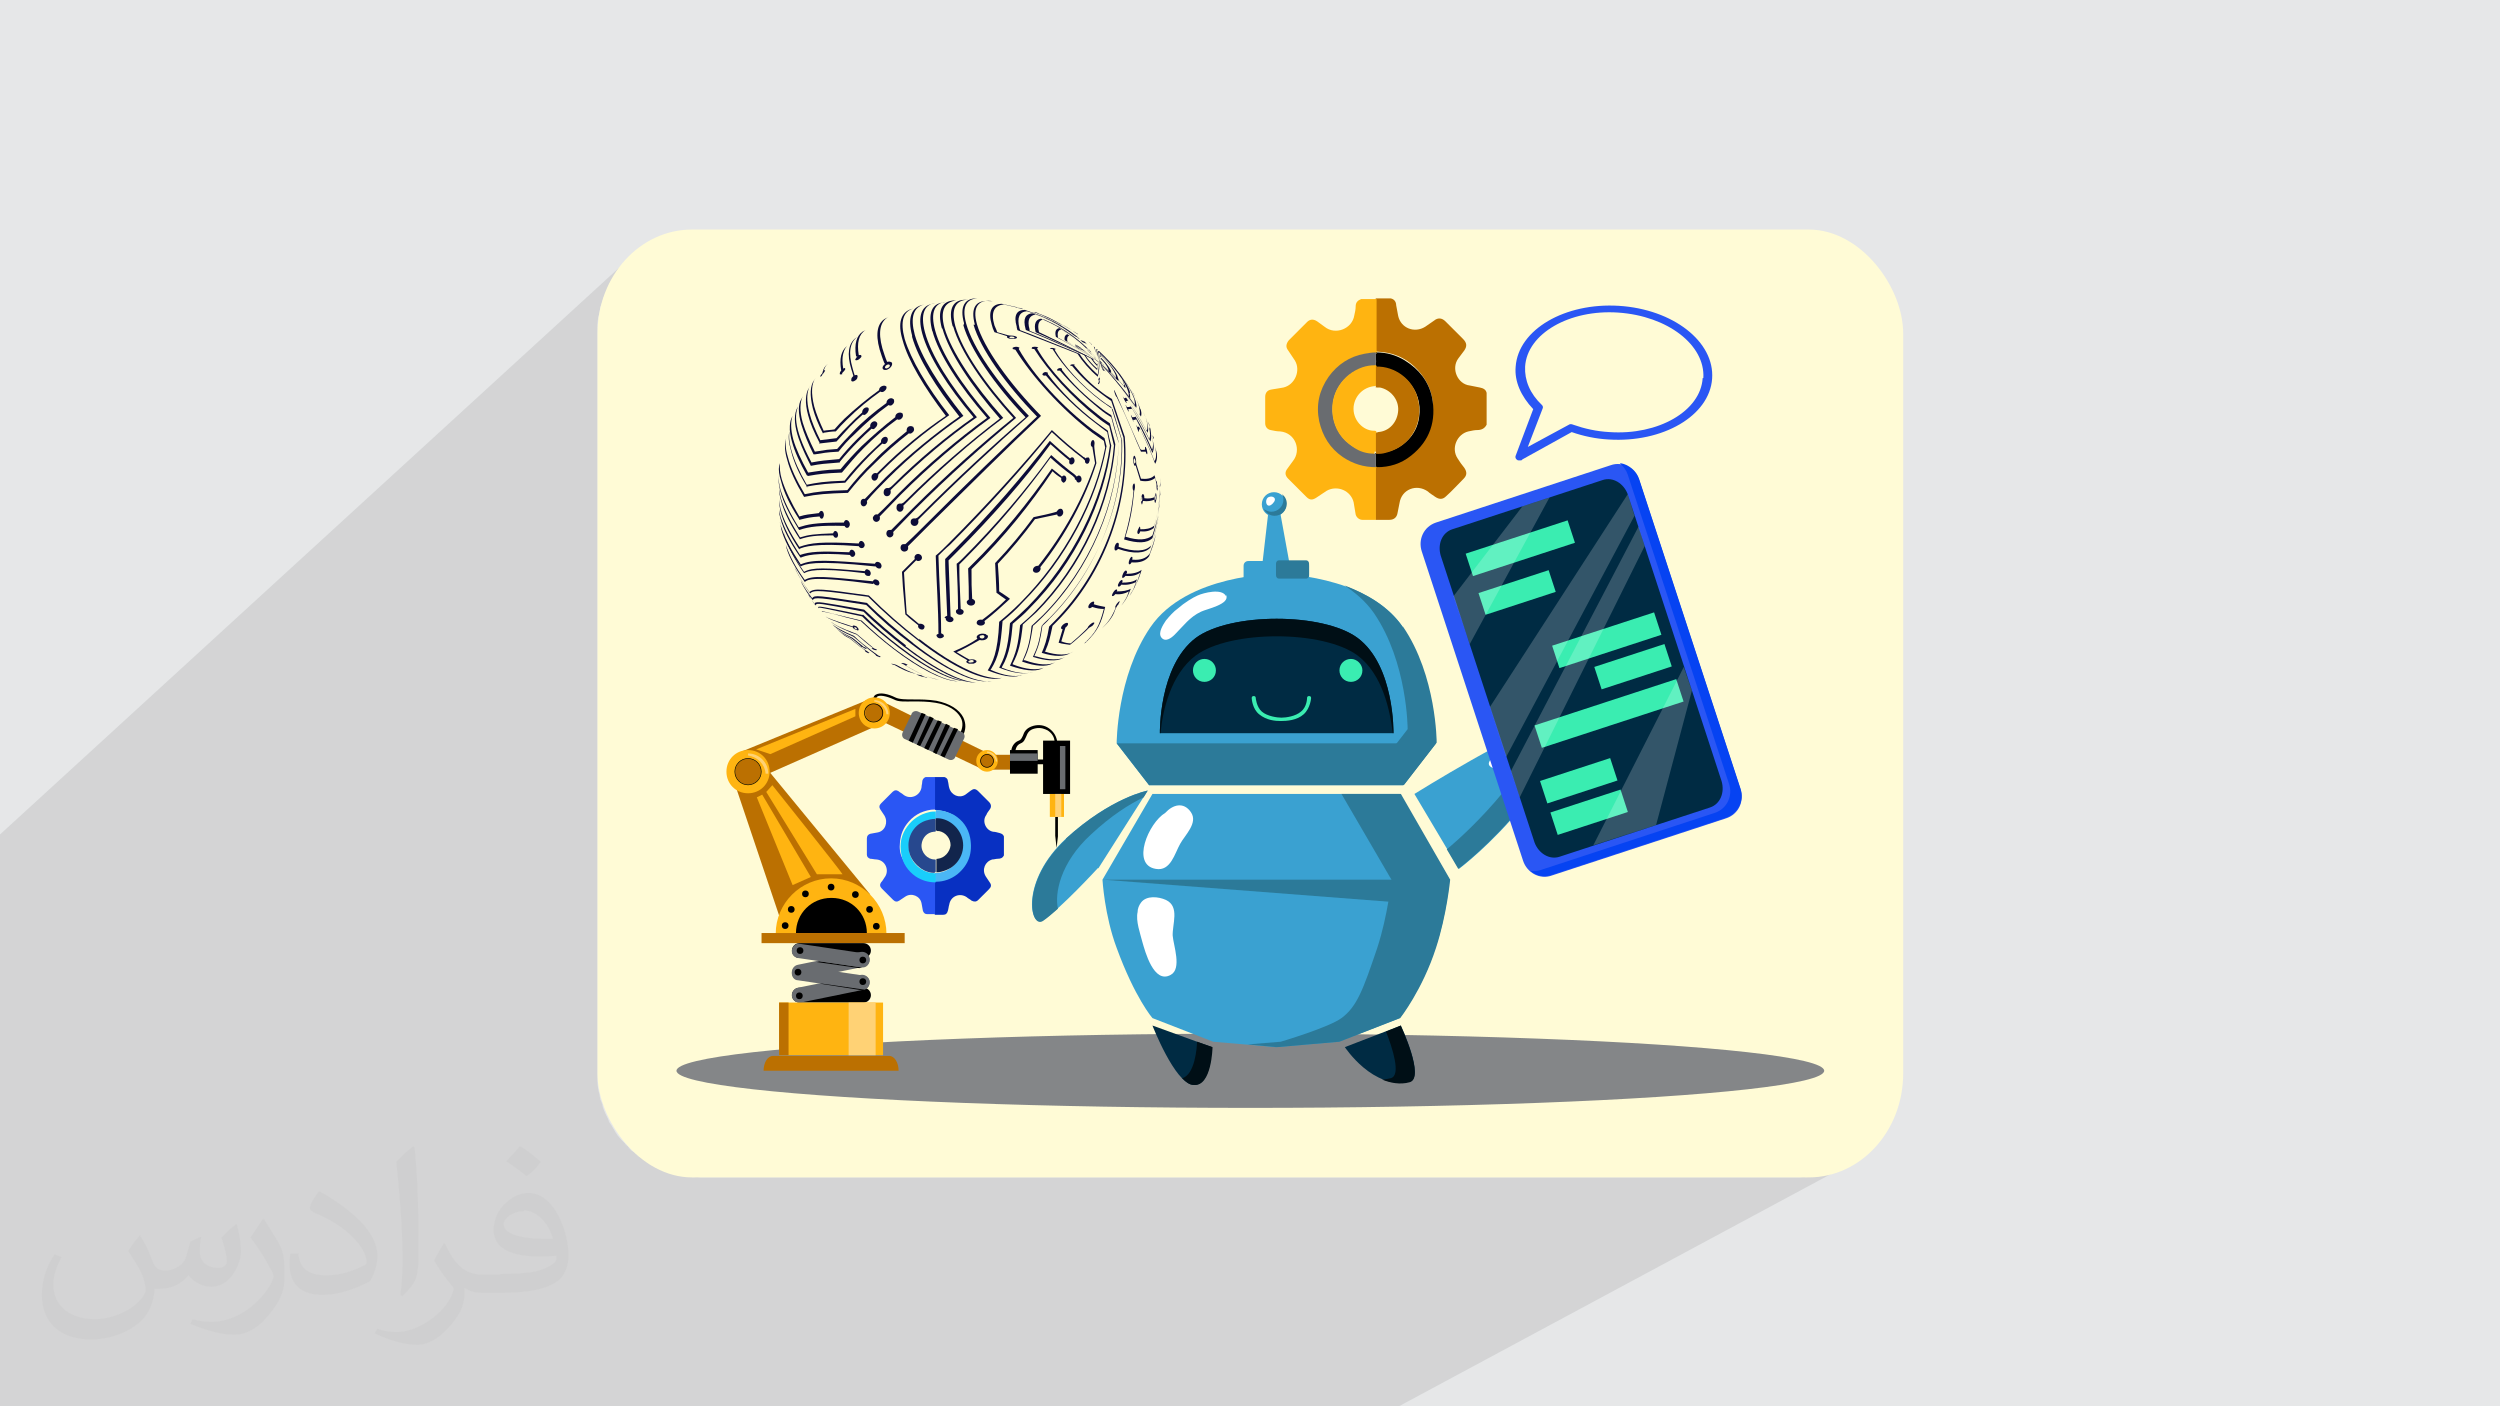 <?xml version="1.0" encoding="UTF-8"?>
<!DOCTYPE svg PUBLIC "-//W3C//DTD SVG 1.1//EN" "http://www.w3.org/Graphics/SVG/1.1/DTD/svg11.dtd">
<!-- Creator: CorelDRAW 2017 -->
<svg xmlns="http://www.w3.org/2000/svg" xml:space="preserve" width="3.703in" height="2.083in" version="1.1" style="shape-rendering:geometricPrecision; text-rendering:geometricPrecision; image-rendering:optimizeQuality; fill-rule:evenodd; clip-rule:evenodd"
viewBox="0 0 3703 2083"
 xmlns:xlink="http://www.w3.org/1999/xlink"
 enable-background="new 0 0 256 256">
 <defs>
  <style type="text/css">
   <![CDATA[
    .fil4 {fill:#848688}
    .fil2 {fill:#FFFBD6}
    .fil5 {fill:black}
    .fil19 {fill:#000F16}
    .fil18 {fill:#002B43}
    .fil22 {fill:#0643F2}
    .fil10 {fill:#0830C2}
    .fil24 {fill:#0C0C38}
    .fil15 {fill:#12254C}
    .fil13 {fill:#19CEFB}
    .fil14 {fill:#27488E}
    .fil11 {fill:#2A56F4}
    .fil17 {fill:#2C7A99}
    .fil16 {fill:#3AA1D1}
    .fil21 {fill:#3AEDB1}
    .fil12 {fill:#4AB7F6}
    .fil8 {fill:#696C70}
    .fil7 {fill:#BB7001}
    .fil0 {fill:#E6E7E8}
    .fil6 {fill:#FFB411}
    .fil9 {fill:#FFD275}
    .fil20 {fill:white}
    .fil3 {fill:#373435;fill-opacity:0.031}
    .fil1 {fill:#373435;fill-opacity:0.102}
    .fil23 {fill:white;fill-opacity:0.2}
   ]]>
  </style>
 </defs>
 <g id="Layer_x0020_1">
  <polygon class="fil0" points="0,0 3703,0 3703,2083 0,2083 "/>
  <polygon class="fil1" points="2072,2083 0,2083 0,1236 935,380 930,385 925,390 920,396 915,402 911,408 907,414 903,420 900,427 897,434 894,441 892,448 889,455 888,463 886,470 885,478 885,486 885,494 885,1590 885,1598 885,1605 886,1613 888,1621 889,1628 892,1635 894,1643 897,1650 900,1656 903,1663 907,1669 911,1676 915,1682 920,1688 925,1693 930,1698 935,1704 941,1708 947,1713 953,1717 959,1721 965,1725 972,1728 979,1732 986,1734 993,1737 1000,1739 1008,1741 1015,1742 1023,1743 1031,1743 1038,1744 2665,1744 2673,1743 2681,1743 2688,1742 2696,1741 2703,1739 2710,1737 2718,1734 2725,1732 2731,1728 2738,1725 "/>
  <path class="fil0" d="M935 380l-5 5c2,-2 4,-3 5,-5zm-5 5l-5 5c2,-2 3,-4 5,-5zm-5 5l-5 6c2,-2 3,-4 5,-6zm-5 6l-5 6c1,-2 3,-4 5,-6zm-5 6l-4 6c1,-2 3,-4 4,-6zm-4 6l-4 6c1,-2 3,-4 4,-6zm-4 6l-4 6c1,-2 2,-4 4,-6zm-4 6l-3 7c1,-2 2,-4 3,-7zm-3 7l-3 7c1,-2 2,-5 3,-7zm-3 7l-3 7c1,-2 2,-5 3,-7zm-3 7l-2 7c1,-2 2,-5 2,-7zm-2 7l-2 7c1,-2 1,-5 2,-7zm-2 7l-2 7c1,-3 1,-5 2,-7zm-2 7l-1 8c0,-3 1,-5 1,-8zm-1 8l-1 8c0,-3 1,-5 1,-8zm-1 8l-1 8c0,-3 0,-5 1,-8zm-1 8l0 8c0,-3 0,-5 0,-8zm0 1104l0 8c0,-3 0,-5 0,-8zm0 8l1 8c0,-3 0,-5 -1,-8zm1 8l1 8c0,-3 -1,-5 -1,-8zm1 8l1 8c-1,-3 -1,-5 -1,-8zm1 8l2 7c-1,-2 -1,-5 -2,-7zm2 7l2 7c-1,-2 -1,-5 -2,-7zm2 7l2 7c-1,-2 -2,-5 -2,-7zm2 7l3 7c-1,-2 -2,-5 -3,-7zm3 7l3 7c-1,-2 -2,-5 -3,-7zm3 7l3 7c-1,-2 -2,-4 -3,-7zm3 7l4 6c-1,-2 -3,-4 -4,-6zm4 6l4 6c-1,-2 -3,-4 -4,-6zm4 6l4 6c-1,-2 -3,-4 -4,-6zm4 6l5 6c-2,-2 -3,-4 -5,-6zm5 6l5 6c-2,-2 -3,-4 -5,-6zm5 6l5 5c-2,-2 -3,-4 -5,-5zm5 5l5 5c-2,-2 -4,-3 -5,-5zm5 5l6 5c-2,-2 -4,-3 -6,-5zm6 5l6 5c-2,-1 -4,-3 -6,-5zm6 5l6 4c-2,-1 -4,-3 -6,-4zm6 4l6 4c-2,-1 -4,-3 -6,-4zm6 4l6 4c-2,-1 -4,-2 -6,-4zm6 4l7 3c-2,-1 -4,-2 -7,-3zm7 3l7 3c-2,-1 -5,-2 -7,-3zm7 3l7 3c-2,-1 -5,-2 -7,-3zm7 3l7 2c-2,-1 -5,-2 -7,-2zm7 2l7 2c-2,-1 -5,-1 -7,-2zm7 2l7 2c-3,-1 -5,-1 -7,-2zm7 2l8 1c-3,0 -5,-1 -8,-1zm8 1l8 1c-3,0 -5,-1 -8,-1zm8 1l8 1c-3,0 -5,0 -8,-1zm8 1l8 0c-3,0 -5,0 -8,0zm1634 0l8 0c-3,0 -5,0 -8,0zm8 0l8 -1c-3,0 -5,0 -8,1zm8 -1l8 -1c-3,0 -5,1 -8,1zm8 -1l8 -1c-2,1 -5,1 -8,1zm8 -1l7 -2c-2,1 -5,1 -7,2zm7 -2l7 -2c-2,1 -5,1 -7,2zm7 -2l7 -2c-2,1 -5,2 -7,2zm7 -2l7 -3c-2,1 -5,2 -7,3zm7 -3l7 -3c-2,1 -5,2 -7,3zm7 -3l7 -3c-2,1 -4,2 -7,3z"/>
  <rect class="fil2" x="885" y="340" width="1934" height="1404" rx="140" ry="154"/>
  <path class="fil3" d="M208 1831c7,11 12,21 16,32 3,7 5,19 21,19 5,0 11,-1 17,-5 7,-3 12,-9 14,-17l6 -21 15 -7 1 1c-2,8 -2,15 -2,21 0,18 15,24 27,24 7,0 13,-3 13,-10 0,-8 -4,-23 -8,-35 7,-7 14,-14 22,-20l1 1c4,15 6,30 6,40 0,10 -4,20 -8,27 -7,14 -20,25 -36,25 -12,0 -25,-6 -34,-17l0 0c-9,11 -22,20 -43,20l-7 0c-1,14 -4,24 -9,33 -13,25 -50,42 -85,42 -49,0 -73,-28 -73,-66 0,-23 8,-45 19,-60l10 4c-7,14 -12,27 -12,40 0,35 28,52 62,52 31,0 68,-20 75,-42 -2,-25 -12,-36 -26,-59 4,-7 10,-15 17,-23l1 0 0 0 0 1 0 0 0 0 0 0zm563 -133c10,6 20,14 30,23 -6,8 -12,15 -21,21 -10,-8 -20,-15 -30,-22 7,-8 14,-15 20,-22l0 0 1 0 0 0 0 0zm5 96c-17,0 -30,11 -30,19 0,17 33,23 73,22 -5,-20 -22,-42 -43,-42l0 1 0 0 0 0 0 0zm-37 93c22,0 41,-1 55,-4 16,-4 30,-12 30,-18 0,-1 0,-3 0,-5 -9,1 -19,1 -28,1 -29,0 -52,-7 -61,-23 -2,-5 -4,-10 -4,-15 0,-16 7,-32 19,-42 10,-9 21,-14 33,-14 20,0 37,16 48,42 6,14 11,31 11,51 0,14 -4,25 -12,34 -16,15 -45,21 -90,21l-20 0 0 0 -5 0c-11,0 -19,-2 -26,-7l-1 0c0,3 0,5 0,8 0,10 -3,23 -10,33 -20,30 -42,43 -60,43 -19,0 -42,-7 -63,-17l4 -7c7,3 16,5 29,5 34,0 78,-33 84,-64 -1,-3 -4,-6 -7,-10 -10,-12 -16,-22 -22,-32 5,-10 10,-18 14,-25l2 0c14,29 27,46 57,46l5 0 0 0 21 0 -3 -1 0 0 0 0 0 0zm-146 31c2,-13 3,-29 3,-43l0 -21c0,-39 -5,-96 -9,-133 7,-8 17,-17 25,-23l2 1c5,47 6,101 6,151 0,13 0,26 -2,35 -1,12 -8,21 -22,35l-3 -2 0 0 0 0 0 0 0 0zm-151 -62c1,18 10,33 41,33 20,0 36,-5 55,-14 3,-1 5,-3 5,-5 0,-12 -9,-27 -24,-41 -14,-13 -34,-25 -52,-32 -6,-3 -8,-5 -8,-8 0,-5 7,-16 13,-24l2 0c20,11 43,27 60,44 15,16 25,33 25,51 0,13 -4,26 -11,38 -22,11 -46,20 -70,20 -29,0 -49,-13 -49,-45 0,-3 0,-9 1,-16l10 0 0 0 2 -1 0 0 0 0 0 0zm-52 -52l18 29c7,11 13,22 13,41l0 24c0,19 -12,39 -32,60 -15,14 -29,19 -42,19 -19,0 -40,-6 -65,-16l3 -7c8,2 17,4 28,4 36,0 72,-26 89,-58 2,-4 3,-7 3,-9 0,-4 -2,-8 -4,-11 -9,-17 -19,-33 -30,-47 6,-9 12,-18 18,-27l2 0 0 0 -1 -2 0 0 0 0 0 0z"/>
  <g id="_1576216628720">
   <ellipse class="fil4" cx="1852" cy="1586" rx="850" ry="55"/>
   <g>
    <g>
     <path class="fil5" d="M1426 1090c5,-9 5,-18 1,-27 -6,-12 -20,-21 -40,-25 -12,-2 -24,-2 -34,-2 -11,0 -21,0 -27,-3 -10,-5 -22,-8 -29,-4 -2,1 -4,4 -4,9l4 0c0,-3 1,-4 2,-6 4,-3 14,-1 25,4 7,4 17,3 29,3 10,0 21,0 33,2 18,3 31,11 37,22 4,7 3,16 -1,23l3 2z"/>
    </g>
    <g>
     <path class="fil5" d="M1500 1113l4 0c0,0 0,-9 8,-12 5,-2 6,-6 8,-10 2,-5 4,-10 13,-12 9,-2 15,1 19,3 6,4 10,10 10,17l4 0c-1,-8 -5,-15 -12,-20 -7,-5 -15,-6 -23,-4 -11,3 -14,9 -16,15 -2,4 -3,6 -6,7 -8,3 -11,11 -11,15z"/>
    </g>
    <polygon class="fil5" points="1567,1210 1567,1239 1565,1256 1563,1238 1563,1210 "/>
    <rect class="fil6" x="1555" y="1176" width="21" height="34"/>
    <rect class="fil7" x="1456" y="1118" width="71" height="22"/>
    <polygon class="fil7" points="1313,1042 1464,1116 1452,1138 1295,1063 "/>
    <polygon class="fil7" points="1138,1146 1310,1070 1294,1033 1099,1113 "/>
    <polygon class="fil7" points="1289,1325 1289,1325 1123,1123 1083,1145 1154,1356 1154,1356 "/>
    <path class="fil6" d="M1231 1301c-45,0 -82,37 -82,82l164 0c0,-45 -37,-82 -82,-82z"/>
    <path class="fil5" d="M1231 1330c-29,0 -52,23 -52,52l105 0c0,-29 -23,-52 -52,-52z"/>
    <rect class="fil7" x="1128" y="1382" width="212" height="15"/>
    <path class="fil5" d="M1184 1485l95 0c6,0 11,-5 11,-11l0 0c0,-6 -5,-11 -11,-11l-95 0c-6,0 -11,5 -11,11l0 0c0,6 5,11 11,11z"/>
    <path class="fil5" d="M1184 1419l95 0c6,0 11,-5 11,-11l0 0c0,-6 -5,-11 -11,-11l-95 0c-6,0 -11,5 -11,11l0 0c0,6 5,11 11,11z"/>
    <path class="fil8" d="M1186 1485l93 -19c6,-1 10,-7 9,-13l0 0c-1,-6 -7,-10 -13,-9l-93 19c-6,1 -10,7 -9,13l0 0c1,6 7,10 13,9z"/>
    <path class="fil8" d="M1186 1451l93 -19c6,-1 10,-7 9,-13l0 0c-1,-6 -7,-10 -13,-9l-93 19c-6,1 -10,7 -9,13l0 0c1,6 7,10 13,9z"/>
    <path class="fil8" d="M1182 1452l94 14c6,1 11,-3 12,-9l0 0c1,-6 -3,-11 -9,-12l-94 -14c-6,-1 -11,3 -12,9l0 0c-1,6 3,12 9,12z"/>
    <polygon class="fil5" points="1273,1434 1210,1425 1214,1424 1277,1433 "/>
    <path class="fil8" d="M1182 1419l94 14c1,0 2,0 2,0 5,0 9,-4 10,-9l0 0c1,-6 -3,-11 -9,-12l-94 -14c-6,-1 -11,3 -12,9l0 0c-1,6 3,11 9,12z"/>
    <rect class="fil6" x="1154" y="1485" width="154" height="78"/>
    <rect class="fil7" x="1154" y="1485" width="14" height="78"/>
    <path class="fil7" d="M1145 1564l172 0c8,0 14,10 14,22l-200 0c0,-12 6,-22 14,-22z"/>
    <g>
     <path class="fil6" d="M1076 1143c0,18 14,32 32,32 18,0 32,-14 32,-32 0,-18 -14,-32 -32,-32 -18,0 -32,14 -32,32z"/>
     <path class="fil7" d="M1089 1143c0,11 9,19 19,19 11,0 19,-9 19,-19 0,-11 -9,-19 -19,-19 -11,0 -19,9 -19,19z"/>
     <g>
      <path class="fil5" d="M1088 1143c0,-11 9,-20 20,-20 11,0 20,9 20,20 0,11 -9,20 -20,20 -11,0 -20,-9 -20,-20zm1 0c0,10 8,19 19,19 10,0 19,-8 19,-19 0,-10 -8,-19 -19,-19 -10,0 -19,8 -19,19z"/>
     </g>
     <path class="fil9" d="M1108 1119l0 -3 0 0c16,0 30,13 30,30l-4 0c-1,-14 -12,-25 -26,-27z"/>
    </g>
    <g>
     <path class="fil6" d="M1272 1056c0,13 10,23 23,23 13,0 23,-10 23,-23 0,-13 -10,-23 -23,-23 -13,0 -23,10 -23,23z"/>
     <circle class="fil7" transform="matrix(0.735 -0.735 0.735 0.735 1294.92 1055.71)" r="13"/>
     <g>
      <path class="fil5" d="M1280 1056c0,-8 6,-14 14,-14 8,0 14,6 14,14 0,8 -6,14 -14,14 -8,0 -14,-6 -14,-14zm1 0c0,7 6,13 13,13 7,0 13,-6 13,-13 0,-7 -6,-13 -13,-13 -7,0 -13,6 -13,13z"/>
     </g>
     <path class="fil9" d="M1295 1039l0 -2 0 0c12,0 21,10 21,21l-3 0c-1,-10 -9,-18 -19,-19z"/>
    </g>
    <g>
     <circle class="fil6" cx="1462" cy="1127" r="16"/>
     <circle class="fil7" cx="1462" cy="1127" r="10"/>
     <g>
      <path class="fil5" d="M1452 1127c0,-5 4,-10 10,-10 5,0 10,4 10,10 0,5 -4,10 -10,10 -5,0 -10,-4 -10,-10zm1 0c0,5 4,9 9,9 5,0 9,-4 9,-9 0,-5 -4,-9 -9,-9 -5,0 -9,4 -9,9z"/>
     </g>
     <path class="fil9" d="M1462 1115l0 -2 0 0c8,0 15,7 15,15l-2 0c-1,-7 -6,-12 -13,-13z"/>
    </g>
    <path class="fil5" d="M1180 1408c0,3 2,5 5,5 3,0 5,-2 5,-5 0,-3 -2,-5 -5,-5 -3,0 -5,2 -5,5z"/>
    <path class="fil5" d="M1226 1314c0,3 2,5 5,5 3,0 5,-2 5,-5 0,-3 -2,-5 -5,-5 -3,0 -5,2 -5,5z"/>
    <path class="fil5" d="M1293 1372c0,3 2,5 5,5 3,0 5,-2 5,-5 0,-3 -2,-5 -5,-5 -3,0 -5,2 -5,5z"/>
    <path class="fil5" d="M1283 1347c0,3 2,5 5,5 3,0 5,-2 5,-5 0,-3 -2,-5 -5,-5 -3,0 -5,2 -5,5z"/>
    <path class="fil5" d="M1262 1325c0,3 2,5 5,5 3,0 5,-2 5,-5 0,-3 -2,-5 -5,-5 -3,0 -5,2 -5,5z"/>
    <path class="fil5" d="M1168 1371c0,3 -2,5 -5,5 -3,0 -5,-2 -5,-5 0,-3 2,-5 5,-5 3,0 5,2 5,5z"/>
    <path class="fil5" d="M1177 1347c0,3 -2,5 -5,5 -3,0 -5,-2 -5,-5 0,-3 2,-5 5,-5 3,0 5,2 5,5z"/>
    <path class="fil5" d="M1198 1324c0,3 -2,5 -5,5 -3,0 -5,-2 -5,-5 0,-3 2,-5 5,-5 3,0 5,2 5,5z"/>
    <path class="fil5" d="M1273 1422c0,3 2,5 5,5 3,0 5,-2 5,-5 0,-3 -2,-5 -5,-5 -3,0 -5,2 -5,5z"/>
    <path class="fil5" d="M1177 1440c0,3 2,5 5,5 3,0 5,-2 5,-5 0,-3 -2,-5 -5,-5 -3,0 -5,2 -5,5z"/>
    <path class="fil5" d="M1273 1454c0,3 2,5 5,5 3,0 5,-2 5,-5 0,-3 -2,-5 -5,-5 -3,0 -5,2 -5,5z"/>
    <path class="fil5" d="M1179 1475c0,3 2,5 5,5 3,0 5,-2 5,-5 0,-3 -2,-5 -5,-5 -3,0 -5,2 -5,5z"/>
    <polygon class="fil5" points="1218,1457 1281,1466 1278,1467 1214,1457 "/>
    <path class="fil8" d="M1341 1095l64 30c4,2 9,0 10,-4l13 -27c2,-4 0,-9 -4,-10l-64 -30c-4,-2 -9,0 -10,4l-13 27c-2,4 0,9 4,10z"/>
    <polygon class="fil5" points="1419,1080 1399,1122 1393,1119 1393,1119 1413,1078 "/>
    <polygon class="fil5" points="1407,1075 1387,1117 1382,1114 1382,1114 1401,1072 "/>
    <polygon class="fil5" points="1395,1069 1375,1111 1369,1108 1369,1108 1389,1067 "/>
    <polygon class="fil5" points="1383,1064 1363,1105 1358,1103 1358,1103 1377,1061 "/>
    <polygon class="fil5" points="1371,1058 1352,1100 1346,1097 1346,1097 1365,1056 "/>
    <rect class="fil5" x="1523" y="1125" width="29" height="7"/>
    <rect class="fil5" x="1545" y="1097" width="40" height="79"/>
    <rect class="fil5" x="1496" y="1111" width="41" height="35"/>
    <rect class="fil8" x="1570" y="1105" width="8" height="64"/>
    <path class="fil6" d="M1248 1295c-1,-3 -104,-132 -104,-132l-9 10 75 122 38 0z"/>
    <path class="fil6" d="M1267 1050c0,2 0,11 0,11l-126 56 -21 -7 147 -60z"/>
    <rect class="fil9" x="1257" y="1485" width="40" height="78"/>
    <rect class="fil9" x="1563" y="1176" width="9" height="34"/>
    <rect class="fil8" x="1496" y="1116" width="41" height="11"/>
    <polygon class="fil6" points="1129,1177 1201,1299 1174,1311 1121,1181 "/>
   </g>
   <g>
    <path class="fil7" d="M2202 629c-3,6 -8,8 -14,8 -4,0 -8,1 -13,2 -17,4 -26,25 -16,40 3,5 6,9 10,14 4,6 4,11 -1,16 -9,9 -17,18 -26,26 -5,5 -10,5 -16,1 -4,-3 -8,-5 -11,-8 -17,-12 -39,-3 -42,17 -1,5 -2,10 -3,15 -1,6 -5,10 -12,10 -7,0 -13,0 -20,0 -1,-1 -1,-3 -1,-4 0,-23 0,-46 0,-70 0,-2 0,-3 1,-5 1,-1 2,-1 4,-1 36,-1 68,-26 77,-61 9,-33 1,-62 -24,-86 -15,-14 -33,-21 -53,-22 -1,0 -3,0 -4,-1 -1,-1 -1,-3 -1,-4 0,-23 0,-47 0,-70 0,-1 0,-3 1,-4 8,0 15,0 22,0 5,1 8,5 8,10 1,5 2,11 3,16 4,18 24,26 40,16 4,-3 9,-6 13,-9 6,-5 12,-4 17,1 9,9 17,17 26,26 6,6 6,11 2,17 -3,4 -6,8 -9,12 -11,15 -1,38 17,40 5,1 10,2 15,3 5,1 9,3 10,8 0,15 0,31 0,46z"/>
    <path class="fil6" d="M2039 692c-1,1 -1,2 -1,3 0,25 0,50 0,75 -7,0 -13,0 -20,0 -5,0 -9,-4 -10,-8 -1,-6 -2,-12 -3,-18 -4,-17 -24,-26 -40,-17 -5,3 -10,7 -15,10 -6,4 -10,4 -15,-1 -9,-9 -18,-18 -27,-27 -5,-5 -5,-10 -1,-15 3,-4 5,-7 8,-11 13,-16 4,-42 -19,-44 -5,0 -9,-1 -14,-2 -5,-1 -8,-5 -8,-10 0,-13 0,-26 0,-39 0,-6 3,-10 9,-11 6,-1 12,-2 18,-3 17,-4 26,-25 17,-40 -3,-5 -7,-10 -10,-15 -4,-5 -3,-10 1,-15 9,-9 18,-18 27,-27 4,-4 9,-5 15,-1 4,3 7,5 11,8 16,13 41,3 44,-17 1,-4 2,-9 2,-13 0,-6 3,-9 8,-11 8,0 15,0 23,0 0,25 0,50 0,75 0,1 0,3 1,4 0,0 -1,1 -1,1 -12,0 -24,3 -35,8 -11,5 -20,12 -27,20 -13,14 -20,31 -21,49 -1,14 1,27 6,39 8,19 21,34 40,43 11,6 23,9 36,9 1,0 2,0 3,0 0,0 1,0 1,1z"/>
    <path class="fil5" d="M2038 522c0,0 1,0 1,0 15,0 29,4 42,12 21,13 35,31 40,54 7,35 -3,65 -31,87 -15,12 -32,17 -50,17 0,0 -1,0 -1,0 -1,-1 -1,-3 -1,-4 0,-3 0,-7 0,-10 0,-2 0,-4 -1,-6 0,-1 1,-1 2,-1 17,0 32,-6 44,-17 11,-10 17,-22 19,-36 3,-21 -3,-39 -17,-54 -10,-10 -22,-17 -36,-19 -3,-1 -7,-1 -10,-1 -1,0 -1,0 -2,-1 2,-5 1,-10 1,-14 0,-2 -1,-4 1,-6z"/>
    <path class="fil8" d="M2038 522c0,6 0,11 0,17 0,2 0,3 -2,3 -1,1 -2,1 -3,1 -29,2 -53,23 -58,51 -7,38 19,71 53,76 3,0 5,-1 8,2 2,0 2,1 2,3 0,6 0,11 0,17 -18,0 -34,-5 -49,-15 -19,-13 -30,-31 -35,-53 -5,-24 0,-46 14,-66 13,-18 31,-30 53,-34 6,-1 11,-2 17,-2z"/>
    <path class="fil6" d="M2036 672c-12,0 -22,-3 -32,-10 -17,-11 -27,-26 -30,-46 -5,-33 15,-62 44,-72 6,-2 12,-3 18,-3 1,0 1,0 2,0 1,1 1,1 1,2 0,9 0,18 0,27 -1,2 -2,2 -4,2 -16,2 -28,14 -30,30 -2,20 14,36 30,36 2,0 3,0 4,2 1,9 0,18 0,27 0,1 0,2 -1,2 -1,0 -1,0 -2,0z"/>
    <path class="fil7" d="M2038 573c0,-10 0,-20 0,-30 28,-1 55,19 62,47 9,33 -8,67 -39,78 -8,3 -15,5 -23,4 0,-10 0,-20 0,-30 1,-2 2,-1 3,-2 17,-1 29,-15 30,-32 1,-17 -12,-31 -27,-34 -1,0 -3,0 -4,0 -1,0 -2,0 -3,-1z"/>
   </g>
   <g>
    <path class="fil10" d="M1487 1267c-2,4 -5,5 -9,5 -3,0 -5,1 -8,1 -11,3 -16,15 -10,25 2,3 4,6 6,9 3,4 2,7 -1,10 -5,5 -11,11 -16,16 -3,3 -6,3 -10,1 -2,-2 -5,-3 -7,-5 -10,-7 -24,-2 -26,11 -1,3 -1,6 -2,9 -1,4 -3,6 -7,6 -4,0 -8,0 -12,0 -1,-1 -1,-2 -1,-3 0,-14 0,-29 0,-43 0,-1 0,-2 1,-3 1,-1 1,-1 2,-1 22,-1 42,-16 48,-38 5,-20 0,-38 -15,-53 -9,-9 -20,-13 -33,-14 -1,0 -2,0 -2,-1 -1,-1 -1,-2 -1,-3 0,-14 0,-29 0,-43 0,-1 0,-2 1,-2 5,0 9,0 14,0 3,1 5,3 5,6 1,3 1,7 2,10 3,11 15,16 24,10 3,-2 5,-4 8,-6 4,-3 7,-3 11,1 5,5 11,11 16,16 3,3 4,7 1,11 -2,3 -4,5 -5,8 -7,9 -1,23 10,25 3,0 6,1 10,2 3,1 5,2 6,5 0,10 0,19 0,29z"/>
    <path class="fil11" d="M1386 1305c-1,0 -1,1 -1,2 0,16 0,31 0,47 -4,0 -8,0 -12,0 -3,0 -5,-2 -6,-5 -1,-4 -1,-7 -2,-11 -2,-11 -15,-16 -24,-10 -3,2 -6,4 -9,6 -3,2 -6,2 -9,-1 -5,-5 -11,-11 -17,-17 -3,-3 -3,-6 -1,-9 2,-2 3,-4 5,-7 8,-10 2,-26 -12,-27 -3,0 -6,-1 -9,-1 -3,-1 -5,-3 -5,-6 0,-8 0,-16 0,-24 0,-4 2,-6 5,-7 4,-1 7,-1 11,-2 11,-2 16,-15 10,-25 -2,-3 -4,-6 -6,-9 -2,-3 -2,-6 1,-9 6,-6 11,-11 17,-17 3,-3 6,-3 9,-1 2,2 5,3 7,5 10,8 25,2 27,-11 0,-3 1,-5 1,-8 0,-3 2,-6 5,-7 5,0 9,0 14,0 0,15 0,31 0,46 0,1 0,2 1,2 0,0 0,0 -1,0 -8,0 -15,2 -22,5 -6,3 -12,7 -17,13 -8,9 -12,19 -13,31 -1,8 0,17 4,24 5,12 13,21 25,27 7,4 14,5 22,6 0,0 1,0 2,0 0,0 1,0 1,0z"/>
    <path class="fil12" d="M1386 1200c0,0 1,0 1,0 9,0 18,3 26,7 13,8 21,19 24,34 4,22 -2,40 -19,54 -9,7 -20,11 -31,11 0,0 -1,0 -1,0 -1,-1 -1,-2 -1,-2 0,-2 0,-4 0,-6 0,-1 0,-2 -1,-4 0,-1 1,-1 1,-1 11,0 20,-4 27,-11 7,-6 11,-14 12,-23 2,-13 -2,-24 -10,-34 -6,-6 -14,-10 -22,-12 -2,0 -4,0 -6,0 0,0 -1,0 -1,-1 1,-3 0,-6 1,-9 0,-1 0,-2 1,-4z"/>
    <path class="fil13" d="M1386 1200c0,4 0,7 0,11 0,1 0,2 -1,2 0,1 -1,1 -2,1 -18,1 -32,14 -36,32 -5,24 12,44 33,47 2,0 3,0 5,1 1,0 1,1 1,2 0,4 0,7 0,11 -11,0 -21,-3 -30,-9 -11,-8 -19,-19 -21,-33 -3,-15 0,-29 9,-41 8,-11 19,-18 32,-21 3,-1 7,-1 10,-1z"/>
    <path class="fil14" d="M1385 1293c-7,0 -14,-2 -20,-6 -10,-7 -17,-16 -19,-28 -3,-21 9,-39 27,-44 4,-1 7,-2 11,-2 0,0 1,0 1,0 0,0 1,1 1,1 0,6 0,11 0,17 0,1 -1,1 -3,1 -10,1 -17,9 -18,19 -1,12 9,22 19,22 1,0 2,0 2,1 0,6 0,11 0,17 0,0 0,1 -1,1 0,0 -1,0 -1,0z"/>
    <path class="fil15" d="M1386 1231c0,-6 0,-12 0,-19 17,-1 34,12 39,29 6,20 -5,41 -24,48 -5,2 -9,3 -14,3 0,-6 0,-12 0,-19 0,-1 1,-1 2,-1 10,-1 18,-10 19,-20 0,-10 -7,-19 -17,-21 -1,0 -2,0 -2,0 -1,0 -1,0 -2,-1z"/>
   </g>
   <path class="fil16" d="M2078 929c-54,-79 -187,-79 -187,-79 0,0 -133,0 -187,79 -50,73 -50,172 -50,172l48 62 188 0 188 0 48 -62c0,0 0,-100 -50,-172z"/>
   <path class="fil17" d="M2078 929c-21,-31 -55,-50 -87,-62 17,11 32,24 44,41 50,73 50,172 50,172l-48 62 -188 0 -161 0 16 20 188 0 188 0 48 -62c0,0 0,-99 -50,-172z"/>
   <path class="fil18" d="M2011 945c-51,-38 -189,-38 -240,0 -55,42 -53,141 -53,141l173 0 173 0c0,0 2,-100 -53,-141z"/>
   <path class="fil19" d="M1719 1086c3,-33 15,-87 52,-115 51,-38 189,-38 240,0 37,28 48,82 52,115l1 0c0,0 2,-100 -53,-141 -51,-38 -189,-38 -240,0 -55,42 -53,141 -53,141l2 0z"/>
   <path class="fil16" d="M1939 864c0,4 -3,7 -7,7l-83 0c-4,0 -7,-3 -7,-7l0 -26c0,-4 3,-7 7,-7l83 0c4,0 7,3 7,7l0 26z"/>
   <polygon class="fil16" points="1868,851 1880,747 1894,747 1913,851 "/>
   <path class="fil16" d="M1905 747c0,10 -8,18 -18,18 -10,0 -18,-8 -18,-18 0,-10 8,-18 18,-18 10,0 18,8 18,18z"/>
   <path class="fil17" d="M1899 732c1,2 2,5 2,8 0,10 -8,18 -18,18 -4,0 -8,-2 -11,-4 3,6 9,10 16,10 10,0 18,-8 18,-18 0,-6 -3,-11 -7,-14z"/>
   <polygon class="fil17" points="1702,1163 2079,1163 2127,1101 1654,1101 "/>
   <path class="fil17" d="M1939 852c0,3 -2,5 -4,5l-41 0c-2,0 -4,-2 -4,-5l0 -17c0,-3 2,-5 4,-5l41 0c2,0 4,2 4,5l0 17z"/>
   <path class="fil20" d="M1816 883c-6,-12 -33,-5 -42,-1 -7,3 -20,11 -29,19 -7,5 -13,12 -18,18 -4,6 -12,18 -7,25 6,8 15,1 20,-4 13,-13 22,-26 39,-34 8,-4 44,-11 37,-25z"/>
   <path class="fil20" d="M1880 736c-8,2 -5,20 5,10 8,-8 0,-12 -5,-10z"/>
   <path class="fil16" d="M2147 1303l-74 -127 -182 0 -2 0 -182 0 -74 127c0,0 3,53 21,101 27,74 53,104 53,104l90 35 92 8 0 0c0,0 1,0 1,0 0,0 1,0 1,0l0 0 92 -8 90 -35c0,0 33,-42 53,-104 17,-49 21,-101 21,-101z"/>
   <path class="fil17" d="M2074 1176l-87 0 74 127c0,0 -5,52 -21,101 -21,62 -30,87 -53,104 -19,14 -90,35 -90,35l-49 4 42 4 0 0c0,0 1,0 1,0 0,0 1,0 1,0l0 0 92 -8 90 -35c0,0 33,-42 53,-104 16,-49 21,-101 21,-101l-73 -127z"/>
   <polygon class="fil17" points="1634,1303 2147,1303 2127,1341 "/>
   <path class="fil20" d="M1737 1387c-1,-18 11,-44 -10,-54 -11,-5 -29,-7 -37,4 -3,4 -5,9 -5,14 -3,13 4,32 7,44 4,14 17,63 42,49 17,-9 4,-44 3,-58z"/>
   <path class="fil20" d="M1764 1203c-11,-16 -27,-11 -38,1 -25,15 -51,77 -14,83 22,4 28,-23 36,-37 7,-13 27,-31 16,-47z"/>
   <path class="fil16" d="M2095 1176c0,0 161,-100 192,-100 31,0 19,56 -31,117 -48,59 -95,94 -95,94l-66 -111z"/>
   <path class="fil17" d="M2287 1076c-3,0 -8,1 -13,3 -1,22 -17,57 -48,95 -33,40 -66,70 -83,84l17 29c0,0 47,-35 95,-94 50,-61 62,-117 31,-117z"/>
   <path class="fil20" d="M2252 1099c-4,-3 -17,4 -20,5 -6,3 -21,12 -24,21 -4,5 -4,9 2,12 9,4 33,-15 38,-22 3,-4 10,-13 4,-17z"/>
   <path class="fil18" d="M1707 1519c0,0 33,85 60,88 27,3 28,-56 28,-56l-88 -32z"/>
   <path class="fil19" d="M1773 1543c0,8 -3,49 -22,54 6,6 11,10 17,10 27,3 28,-56 28,-56l-23 -8z"/>
   <path class="fil18" d="M1992 1551c0,0 42,64 96,51 23,-6 -13,-83 -13,-83l-83 32z"/>
   <path class="fil19" d="M2075 1519l-22 9c9,23 23,65 7,69 -4,1 -9,2 -13,2 12,5 27,8 41,4 23,-6 -13,-83 -13,-83z"/>
   <path class="fil21" d="M1939 1031c-2,0 -3,1 -3,3 0,0 0,13 -9,20 -8,7 -22,9 -29,9 -6,0 -21,-2 -29,-9 -8,-7 -9,-20 -9,-20 0,-2 -1,-3 -3,-3 -2,0 -3,1 -3,3 0,1 1,16 11,24 11,9 24,10 32,10 9,0 24,-1 34,-10 10,-9 11,-24 11,-24 0,-2 -1,-3 -3,-3z"/>
   <path class="fil16" d="M1626 1286c0,0 -55,60 -81,77 -20,13 -34,-58 34,-121 67,-61 121,-71 121,-71l-73 115z"/>
   <path class="fil17" d="M1579 1242c67,-61 121,-71 121,-71l-6 10c-21,10 -48,27 -78,55 -46,42 -54,88 -49,110 -8,7 -16,14 -22,18 -19,13 -34,-58 34,-121z"/>
   <path class="fil21" d="M1801 993c0,10 -8,17 -17,17 -10,0 -17,-8 -17,-17 0,-10 8,-17 17,-17 10,0 17,8 17,17z"/>
   <path class="fil21" d="M2018 993c0,10 -8,17 -17,17 -10,0 -17,-8 -17,-17 0,-10 8,-17 17,-17 9,0 17,8 17,17z"/>
   <path class="fil11" d="M2578 1169c6,18 -3,37 -21,43l-259 85c-17,6 -36,-4 -42,-22l-150 -458c-6,-18 3,-37 21,-43l259 -85c17,-6 36,4 42,22l150 458z"/>
   <path class="fil22" d="M2400 687c5,4 9,10 11,16l150 458c6,18 -3,37 -21,43l-259 85c-4,1 -9,2 -14,1 8,7 20,10 31,6l259 -85c17,-6 27,-25 21,-43l-150 -458c-4,-13 -16,-22 -28,-24z"/>
   <path class="fil18" d="M2550 1157c5,17 -2,34 -17,39l-223 73c-15,5 -31,-5 -37,-21l-139 -425c-5,-17 2,-34 17,-39l223 -73c15,-5 31,5 37,21l139 425z"/>
   <rect class="fil21" transform="matrix(1.071 -0.35 0.35 1.071 2170.94 820.094)" width="141" height="31"/>
   <rect class="fil21" transform="matrix(1.071 -0.35 0.35 1.071 2299.01 956.379)" width="141" height="31"/>
   <rect class="fil21" transform="matrix(1.071 -0.35 0.35 1.071 2361.47 987.867)" width="97" height="31"/>
   <rect class="fil21" transform="matrix(1.071 -0.35 0.35 1.071 2281.08 1156.81)" width="97" height="31"/>
   <rect class="fil21" transform="matrix(1.071 -0.35 0.35 1.071 2296.45 1203.47)" width="97" height="31"/>
   <rect class="fil21" transform="matrix(1.071 -0.35 0.35 1.071 2272.93 1074.5)" width="196" height="31"/>
   <rect class="fil21" transform="matrix(1.071 -0.35 0.35 1.071 2189.95 878.478)" width="97" height="30"/>
   <polygon class="fil23" points="2153,883 2255,750 2295,737 2177,954 "/>
   <polygon class="fil23" points="2207,1047 2231,1121 2421,764 2411,732 "/>
   <polygon class="fil23" points="2360,1252 2494,988 2506,1023 2453,1222 "/>
   <polygon class="fil23" points="2238,1142 2427,780 2436,809 2251,1181 "/>
   <g>
    <path class="fil11" d="M2254 681l74 -41c17,6 36,10 55,11 80,5 149,-35 153,-90 4,-55 -58,-103 -138,-108 -80,-5 -149,35 -153,90 -2,22 8,44 26,63l-26 69c-1,2 0,5 2,6 1,1 2,1 4,1 1,0 3,0 4,-1zm268 -121c-3,49 -66,85 -138,80 -19,-1 -37,-5 -54,-11 -2,-1 -5,-1 -6,0l-61 33 22 -57c1,-2 0,-4 -1,-5 -18,-17 -26,-37 -25,-57 3,-49 66,-85 138,-80 73,5 129,48 126,97z"/>
   </g>
   <g>
    <path class="fil24" d="M1362 948c-26,-20 -51,-42 -75,-66 -71,-10 -81,-11 -88,-5 -10,-13 -17,-26 -22,-37l0 0 2 5c5,10 12,22 21,34 5,-6 19,-4 86,5 23,23 48,45 73,64 54,42 98,61 121,57l0 0 4 -1c-23,4 -68,-15 -123,-58z"/>
    <path class="fil24" d="M1352 952c-23,-18 -47,-38 -68,-59 -73,-11 -77,-12 -81,-7 -7,-9 -13,-18 -17,-26l2 5c4,7 9,16 16,24 2,-5 9,-4 79,7 21,21 44,41 67,58 51,39 92,58 115,55l3 0 0 0 1 0c-23,3 -65,-16 -116,-56z"/>
    <path class="fil24" d="M1342 956c-21,-16 -42,-34 -62,-53 -68,-12 -68,-12 -73,-10 0,0 0,1 0,2 -4,-5 -7,-9 -10,-14l2 2 2 4c2,3 4,6 7,10 0,0 0,-1 0,-1 3,-3 3,-3 71,10 19,19 40,36 60,52 47,36 85,54 107,53l0 0 4 0c-22,1 -61,-17 -109,-54z"/>
    <path class="fil24" d="M1278 911c-63,-13 -63,-13 -66,-12 0,0 0,1 0,1l1 1c0,0 0,-1 0,-1 3,0 3,0 64,13 17,17 36,32 54,46 43,33 79,50 100,50l4 0c-22,0 -58,-17 -102,-51 -19,-14 -38,-31 -55,-48z"/>
    <path class="fil24" d="M1275 919c-58,-14 -58,-14 -58,-14l1 1c1,0 1,0 15,3 21,6 26,7 42,11 15,14 31,28 48,41 39,30 72,46 92,48l0 0 4 0c-21,-1 -54,-18 -94,-48 -17,-13 -33,-27 -49,-42z"/>
    <path class="fil24" d="M1634 548c0,-1 -1,-2 -1,-3 -1,-2 -2,-4 -2,-5 -1,-2 -2,-3 -2,-5 1,2 2,3 2,5 3,7 3,8 3,8z"/>
    <path class="fil24" d="M1635 549c0,-1 -1,-2 -1,-3 -1,-2 -2,-4 -2,-5 -1,-2 -2,-3 -3,-5 1,2 2,3 2,5 4,8 4,8 4,8z"/>
    <path class="fil24" d="M1635 549c0,-1 -1,-2 -2,-3 -1,-2 -2,-4 -3,-5 -1,-2 -2,-3 -3,-5 1,2 2,3 3,5 4,8 4,8 4,8z"/>
    <path class="fil24" d="M1636 549c0,-1 -1,-2 -2,-3 -1,-2 -2,-4 -3,-5 -1,-2 -2,-3 -3,-5 1,2 2,3 3,5 4,8 4,8 5,8z"/>
    <path class="fil24" d="M1637 550c0,-1 -1,-2 -2,-3l0 0c-1,-2 -2,-4 -3,-5l-3 -5c1,2 2,3 3,5 5,8 5,8 5,9z"/>
    <path class="fil24" d="M1669 849c1,-2 0,-3 -1,-4 -3,0 -6,7 -6,10 0,1 2,2 5,-2 10,1 17,-1 22,-5 -2,6 -5,15 -8,21l2 -4c3,-6 6,-14 8,-21 -5,4 -13,6 -23,6z"/>
    <polygon class="fil24" points="1681,868 1681,868 "/>
    <path class="fil24" d="M1662 863c1,-2 1,-3 0,-4 -3,0 -7,7 -6,9 0,1 2,2 5,-2 9,1 16,-1 22,-4 -2,8 -2,8 -10,21l2 -4c4,-6 4,-6 9,-21 -5,4 -13,5 -22,5z"/>
    <path class="fil24" d="M1654 877c1,-2 1,-3 0,-4 -3,0 -7,7 -7,9 0,1 2,2 5,-2 8,1 15,-1 20,-4 -3,9 -3,9 -11,21l3 -4c5,-7 5,-7 11,-21 -5,3 -12,4 -21,4z"/>
    <path class="fil24" d="M1677 580c0,-1 -1,-2 -1,-2l1 2z"/>
    <path class="fil24" d="M1621 514l-1 -1c0,0 0,0 0,0 1,3 4,11 9,23 -8,-20 -8,-22 -7,-22z"/>
    <path class="fil24" d="M1625 518c0,0 1,0 1,0l-1 -1c0,0 0,0 0,0 0,0 0,0 -1,0 0,4 1,7 5,19 -4,-14 -4,-16 -4,-18z"/>
    <path class="fil24" d="M1628 536c0,-1 0,-2 0,-2 0,1 0,1 0,2z"/>
    <path class="fil24" d="M1689 606l0 0c-3,-9 -5,-13 -10,-23l-2 -3c7,12 9,18 10,22 1,5 2,9 1,12 -22,-36 -46,-62 -60,-79 33,38 48,60 62,82 1,-3 1,-7 -1,-12z"/>
    <path class="fil24" d="M1682 594c-3,-9 -9,-21 -19,-34l-1 -1 0 0c-2,-2 -4,-5 -5,-7 17,22 21,34 23,39 1,4 1,7 1,9 -20,-29 -39,-49 -53,-64 30,33 43,52 55,68 1,-2 0,-6 -1,-10z"/>
    <path class="fil24" d="M1674 582c-4,-16 -24,-41 -46,-62 0,0 -1,0 -1,0 -2,2 -1,4 1,16 -2,-10 -1,-12 -1,-14 0,0 1,0 1,0 21,20 39,43 43,58 1,3 1,5 1,7 -16,-21 -28,-34 -45,-51 21,22 31,34 47,54 0,-2 0,-5 -1,-8z"/>
    <path class="fil24" d="M1666 571l0 0c-4,-13 -17,-30 -35,-48l0 0c-3,1 -2,5 -2,12 0,-9 1,-10 2,-12 16,15 30,33 33,44 1,2 1,4 1,5 -14,-16 -23,-25 -36,-38 19,19 25,26 38,41 0,-1 0,-3 -1,-5z"/>
    <path class="fil24" d="M1657 564c0,-1 0,-2 -1,-4 -2,-9 -13,-22 -25,-34 -2,2 -2,2 -3,7 0,-3 1,-3 3,-6 11,10 20,23 22,30 0,1 0,2 0,3 -10,-10 -11,-11 -26,-25 13,13 15,15 28,28z"/>
    <path class="fil24" d="M1646 550c-1,-2 -4,-9 -15,-20 -1,1 -2,4 -3,6 1,-2 2,-3 2,-5 3,3 10,10 12,17 0,1 0,1 0,2 -4,-4 -10,-10 -15,-14 5,5 12,12 18,17 0,-1 0,-1 0,-2z"/>
    <path class="fil24" d="M1634 541c-1,-2 -2,-4 -5,-7l-1 2 1 -1c1,1 2,3 3,4 0,0 0,0 0,0l-3 -3 6 5c0,0 0,0 0,-1z"/>
    <path class="fil24" d="M1548 965c6,-14 7,-19 11,-38 2,-2 4,-4 5,-5 74,-74 110,-181 102,-275 -6,-17 -6,-18 -19,-56 -5,-3 -10,-6 -15,-10 -15,-11 -29,-25 -41,-40 0,0 1,-1 1,-1 -4,-1 -6,0 -7,1 1,1 2,1 3,1 12,15 28,30 43,41 5,4 11,8 15,11 14,42 14,42 18,54 8,93 -29,199 -103,273 -2,2 -4,4 -7,7 -3,19 -7,30 -11,39 19,6 34,6 43,0l4 -2c-9,6 -24,6 -43,0z"/>
    <path class="fil24" d="M1532 972c7,-16 9,-24 12,-45 3,-3 7,-6 10,-10 72,-72 111,-175 107,-266 -5,-16 -10,-32 -15,-48 -5,-3 -11,-7 -16,-11 -28,-21 -54,-50 -68,-74 1,0 1,-1 2,-1 0,0 -5,-3 -9,-1 1,1 3,1 4,1 15,25 43,55 72,77 6,4 11,8 17,12 5,15 9,31 14,46 3,91 -36,192 -108,264 -4,4 -8,7 -11,11 -4,25 -6,31 -13,46 19,6 35,7 44,2l4 -2c-9,5 -24,5 -44,-1z"/>
    <path class="fil24" d="M1516 978c9,-17 11,-33 14,-51 5,-4 10,-9 15,-14 71,-71 111,-170 112,-258 -7,-25 -7,-25 -11,-40 -5,-3 -11,-7 -17,-12 -21,-16 -41,-35 -56,-55 0,-1 0,-1 0,-2 -3,-2 -6,0 -7,1 0,1 0,1 0,2 1,0 2,0 4,0 17,20 38,40 59,57 6,5 12,9 17,12 3,11 4,16 11,38 -2,88 -43,186 -113,256 -5,5 -11,10 -16,15 -3,29 -8,39 -14,53 20,7 35,8 45,3l4 -2c-10,5 -25,4 -45,-3z"/>
    <path class="fil24" d="M1500 983c9,-17 12,-30 15,-58 7,-6 13,-12 20,-18 69,-69 111,-164 117,-249 -2,-9 -6,-22 -8,-31 -6,-4 -12,-8 -18,-13 -36,-28 -72,-66 -90,-98 1,0 1,-1 2,-1 -1,-1 -4,-2 -9,-1 0,1 -1,1 -1,2 1,1 3,1 4,1 20,32 56,72 93,101 6,5 12,9 18,13 2,9 5,20 7,29 -7,84 -49,178 -118,247 -7,7 -14,13 -21,19 -3,30 -6,41 -15,60 20,7 36,9 46,5l4 -2c-10,4 -26,3 -46,-5z"/>
    <path class="fil24" d="M1484 988c12,-20 14,-42 16,-64 8,-7 17,-14 25,-23 68,-68 111,-159 121,-241 -2,-7 -4,-15 -5,-22 -6,-4 -11,-8 -18,-13 -26,-20 -52,-45 -71,-71 0,-1 0,-1 0,-2 0,0 -5,-3 -8,2 0,1 0,1 1,2 1,0 3,1 4,0 21,25 47,51 74,71 6,5 12,9 17,13 1,6 3,14 4,20 -11,81 -55,171 -122,239 -8,8 -17,16 -26,24 -3,42 -10,54 -16,66 20,8 36,10 47,7l4 -1c-11,4 -27,2 -47,-6z"/>
    <path class="fil24" d="M1468 991c11,-18 14,-32 17,-71 10,-8 20,-17 29,-27 66,-66 111,-153 125,-232l-3 -12c-5,-4 -11,-8 -17,-12 -45,-34 -88,-81 -110,-120 0,-1 1,-1 1,-2 0,0 -4,-3 -10,0 0,1 0,1 0,2 1,0 3,1 4,1 24,39 68,88 114,123 6,4 11,8 17,12l2 10c-15,78 -60,164 -126,230 -10,10 -20,19 -31,28 -2,47 -10,60 -17,72 20,8 36,11 47,8l1 0 0 0 3 -1c-11,3 -27,1 -47,-8z"/>
    <path class="fil24" d="M1698 637c-11,-20 -15,-27 -30,-48 -1,0 -2,1 -3,1 -2,-3 -2,-3 -2,-3 0,0 4,10 6,10 0,-1 -1,-2 -1,-3 1,0 2,0 3,-1 16,24 19,30 29,48 1,-4 1,-9 -1,-16 -1,-4 -1,-4 -4,-11l0 0 -2 -5c2,5 4,9 5,13 2,7 2,12 1,15z"/>
    <path class="fil24" d="M1707 667c-9,-20 -12,-27 -25,-50 -1,1 -3,1 -5,1 -1,-3 -2,-3 -2,-4 0,2 3,9 4,11 0,0 0,0 0,0 0,-1 0,-2 -1,-3 2,0 3,0 5,-1 13,25 16,31 24,50 3,-7 2,-12 0,-21 0,-1 -1,-2 -1,-3 3,9 2,16 0,21z"/>
    <path class="fil24" d="M1687 632c-1,0 -1,0 -2,1 -1,-3 -2,-3 -2,-4 0,0 2,9 4,11 0,0 0,-1 0,-4 1,0 2,0 2,0 12,25 15,32 22,51 3,-5 4,-12 1,-21l-1 -4c2,10 2,17 -1,21 -8,-21 -11,-28 -23,-51z"/>
    <path class="fil24" d="M1708 650c0,0 0,-1 0,-1l-1 -5c0,1 1,2 1,2 0,1 1,2 1,3z"/>
    <path class="fil24" d="M1703 635c0,-1 0,-1 -1,-2 2,10 2,13 0,18 -10,-20 -14,-27 -27,-49 -2,1 -4,1 -6,1 -1,-3 -2,-3 -2,-4 0,1 3,9 5,11 0,-1 0,-1 -1,-4 2,0 5,0 6,-1 15,24 18,31 27,49 2,-6 1,-11 0,-19l0 0c-1,-2 -1,-5 -2,-7l-2 -4c1,3 2,5 3,8 0,1 0,1 1,2z"/>
    <path class="fil24" d="M1506 485c0,1 1,3 1,4 28,11 28,11 89,35 7,11 18,24 30,34 2,-8 3,-15 2,-22 0,6 -1,12 -2,19 -11,-10 -21,-21 -27,-31 -50,-20 -59,-24 -88,-35 0,-1 -1,-2 -1,-3 -4,-16 0,-24 11,-25 37,11 59,28 73,38 1,0 1,0 2,1 2,2 2,2 3,2 0,0 -5,-5 -7,-6 0,0 1,1 2,1 -1,0 -1,0 -2,-1 -28,-22 -57,-31 -74,-37 -12,0 -17,8 -12,25z"/>
    <path class="fil24" d="M1610 527c-44,-20 -64,-29 -85,-37 0,-1 0,-1 0,-2 -4,-14 0,-21 9,-22 36,13 57,31 70,41 2,1 3,1 5,2 2,2 2,2 2,2 0,0 -4,-5 -6,-6 0,0 1,1 1,1 -2,-1 -4,-2 -6,-2 -27,-23 -54,-34 -71,-40 -10,1 -14,8 -10,23 0,1 0,1 1,2 20,8 39,16 86,37 4,7 11,15 19,22 1,-5 2,-9 2,-13 0,3 -1,7 -2,11 -7,-6 -13,-13 -17,-19z"/>
    <path class="fil24" d="M1620 532c-35,-18 -56,-28 -81,-40 0,0 0,0 0,0 -3,-12 0,-18 7,-19 35,15 53,32 67,45 0,0 1,0 1,1 2,2 2,2 2,3 0,0 -4,-6 -7,-7 0,1 1,1 2,2 -1,0 -1,0 -2,-1 -25,-25 -51,-37 -67,-44 -8,1 -11,8 -8,20 0,0 0,0 0,0 25,11 46,21 82,39 2,3 5,7 9,11 1,-2 1,-4 2,-5 0,1 -1,2 -1,4 -3,-3 -5,-5 -7,-8z"/>
    <path class="fil24" d="M1628 536l0 0c0,0 0,0 0,0 0,-1 -1,-1 -1,-2 0,1 1,1 1,1z"/>
    <path class="fil24" d="M1569 486c-5,1 -7,5 -5,13 28,15 42,23 64,37 -20,-13 -34,-21 -61,-36 -1,-7 0,-11 5,-12 30,18 41,29 57,48 -20,-24 -31,-33 -60,-50z"/>
    <path class="fil24" d="M1581 495c-3,1 -5,4 -4,9 26,15 32,20 51,32 -21,-14 -30,-19 -47,-30 -1,-5 0,-8 3,-9 20,14 26,19 44,39 -19,-21 -25,-26 -47,-41z"/>
    <path class="fil24" d="M1291 960c0,0 0,0 0,0 1,2 5,3 6,3 1,0 2,0 2,0 0,-1 0,-1 -1,-1 -1,-1 -3,-1 -4,-2 -8,-7 -17,-14 -25,-21 -27,-10 -33,-14 -38,-18l1 1c7,6 25,14 37,18 8,7 16,14 24,20z"/>
    <path class="fil24" d="M1277 958c0,0 0,0 0,0 1,1 5,3 5,3 1,0 1,0 2,0 0,0 0,0 -1,-1 -1,-1 -2,-1 -4,-2 -5,-4 -11,-9 -16,-13 -16,-8 -19,-10 -25,-15l1 1c6,6 13,9 23,15 5,4 10,8 15,13z"/>
    <path class="fil24" d="M1288 967c-1,-1 -2,-1 -3,-2 -3,-2 -6,-4 -9,-6 -5,-4 -11,-9 -16,-13 -10,-6 -12,-7 -18,-12l1 1 0 0c7,6 8,7 16,11 5,4 10,8 15,12 3,2 6,4 8,6 0,0 0,0 -1,0 0,1 4,3 4,3l0 0c2,1 2,1 2,1 0,0 0,0 -1,-1z"/>
    <path class="fil24" d="M1709 779c-5,4 -11,5 -20,5 0,-1 0,-4 -1,-4 0,0 -6,9 -2,11 1,0 2,-1 3,-4 9,1 15,-1 20,-5 7,-26 8,-36 9,-60 1,-3 1,-7 1,-10l0 -4c0,4 0,8 -1,11 0,27 -3,38 -8,60z"/>
    <path class="fil24" d="M1718 733c-1,28 -4,38 -11,60 -8,7 -21,8 -40,2 7,-22 11,-45 13,-68 1,-2 2,-9 0,-11 -3,1 -3,9 -1,11 -2,24 -7,48 -14,72 20,6 34,6 42,-2 8,-26 9,-37 11,-61 0,-2 1,-4 1,-6l0 -4c0,2 0,5 -1,7z"/>
    <path class="fil24" d="M1657 809c0,-1 1,-4 -1,-5 -3,-1 -6,6 -5,10 0,1 2,3 5,-1 23,8 40,7 48,-2 7,-21 10,-33 12,-49 -2,18 -5,28 -11,46 -8,9 -25,10 -48,2z"/>
    <path class="fil24" d="M1716 759c0,1 0,1 0,2 0,-1 0,-1 0,-2z"/>
    <path class="fil24" d="M1716 759c0,-3 1,-6 1,-10 0,-1 0,-2 0,-2l0 -4c0,1 0,2 0,3 0,5 -1,9 -1,13z"/>
    <path class="fil24" d="M1715 774l0 -1c0,1 0,1 0,1 0,0 0,0 0,-1z"/>
    <path class="fil24" d="M1715 774c-1,7 -2,12 -3,17 1,-5 2,-10 3,-17z"/>
    <path class="fil24" d="M1715 773c0,-3 1,-6 1,-9l-1 9z"/>
    <path class="fil24" d="M1677 829c0,-1 1,-3 0,-4 -2,-2 -6,7 -5,10 0,1 2,2 4,-2 12,1 21,-2 26,-9 6,-16 8,-21 10,-33 -2,9 -5,18 -9,29 -5,7 -14,10 -25,9z"/>
    <path class="fil24" d="M1609 951c17,-17 22,-27 28,-52 -5,-1 -11,-2 -17,-4 1,-2 1,-3 0,-4 -4,0 -8,5 -8,8 0,2 2,3 6,0 6,2 11,3 17,3 -7,26 -12,35 -29,51 1,0 1,-1 2,-1l0 0 3 -3c-1,1 -1,1 -2,1z"/>
    <path class="fil24" d="M1442 481c10,35 47,88 94,136 -48,45 -107,102 -163,158 -11,11 -22,22 -32,31 -2,0 -6,-1 -7,4 -1,5 4,9 9,6 3,-2 2,-5 2,-7 10,-10 21,-21 32,-32 58,-57 117,-116 165,-161 -47,-48 -85,-101 -95,-136 -7,-25 2,-37 23,-34l-4 0c-20,-2 -29,9 -22,35z"/>
    <path class="fil24" d="M1294 864c3,4 6,3 7,3 1,-1 3,-3 0,-7 -4,-3 -7,-2 -8,1 -72,-7 -89,-9 -101,-2 -14,-19 -23,-37 -28,-52l1 5c4,14 14,31 27,50 5,-4 13,-9 101,3z"/>
    <path class="fil24" d="M1281 850c2,4 6,3 7,3 0,0 4,-3 0,-8 -4,-3 -6,-2 -7,1 -60,-5 -77,-6 -90,1 -14,-20 -24,-39 -29,-55 0,-1 -1,-2 -1,-3l1 4c0,1 0,1 1,2 4,15 14,34 28,54 6,-3 16,-9 90,0z"/>
    <path class="fil24" d="M1427 482c10,35 46,88 92,136 -48,41 -104,93 -157,146 -2,2 -3,3 -6,4 -6,-1 -7,3 -7,4 -1,5 4,9 9,6 2,-2 3,-4 2,-8 2,-2 3,-3 5,-5 54,-54 111,-107 159,-149 -47,-49 -83,-101 -93,-137 -7,-26 1,-38 21,-37l-3 0 -1 0c-19,-1 -27,12 -20,37z"/>
    <path class="fil24" d="M1186 826c7,-3 21,-8 73,-4 2,4 5,3 6,2 0,0 4,-3 0,-8 -3,-3 -6,-2 -7,2 -44,-2 -58,-1 -73,4 -14,-21 -24,-41 -29,-57 -1,-4 -2,-8 -2,-11l0 4c0,3 1,6 2,10 4,16 14,35 29,57z"/>
    <path class="fil24" d="M1396 487c10,35 42,84 85,133 -46,35 -95,77 -140,122 -2,2 -3,3 -6,4 -6,-1 -7,3 -7,5 -1,5 4,9 8,6 2,-2 3,-4 2,-8 2,-2 3,-3 5,-5 46,-46 96,-90 143,-125 -44,-49 -77,-99 -87,-133 -7,-26 0,-39 18,-41l-4 0c-18,1 -25,15 -18,41z"/>
    <path class="fil24" d="M1184 799c14,-5 25,-6 50,-6 2,4 4,4 6,3 0,0 3,-3 0,-8 -3,-3 -5,-1 -6,2 -28,1 -36,2 -49,6 -13,-21 -23,-40 -28,-57 -2,-7 -3,-13 -3,-18l0 4c0,5 1,10 3,17 4,16 14,36 28,57z"/>
    <path class="fil24" d="M1184 770c12,-3 16,-4 30,-5 1,4 4,4 5,2 0,0 3,-4 0,-9 -3,-3 -5,0 -6,2 -16,2 -19,2 -29,5 -12,-20 -21,-39 -26,-55 -3,-10 -3,-17 -3,-24l-1 4c-1,6 0,14 3,23 4,16 13,35 26,55z"/>
    <path class="fil24" d="M1191 736c19,-4 34,-5 65,-6 12,-15 25,-30 40,-44 16,-16 32,-30 50,-44 1,0 3,1 5,-1 0,0 5,-3 2,-8 0,0 0,-1 -1,-1 -3,-2 -10,-1 -9,7 -17,14 -34,28 -49,44 -15,14 -28,29 -39,43 -33,1 -44,2 -63,6 -12,-20 -21,-39 -25,-55 -4,-13 -4,-23 -2,-30l-1 4c-2,7 -2,17 2,30 4,16 13,35 25,55z"/>
    <path class="fil24" d="M1194 721c19,-4 37,-5 58,-6 11,-13 23,-27 36,-40 6,-6 12,-12 19,-18 2,1 4,1 5,0 3,-2 4,-7 2,-9 -3,-3 -10,1 -9,7 -6,6 -13,12 -19,18 -13,13 -25,26 -35,39 -31,1 -41,3 -56,6 -11,-19 -19,-37 -23,-52 -4,-14 -4,-25 -1,-33l-1 4c-3,8 -2,18 2,32 4,16 12,34 24,53z"/>
    <path class="fil24" d="M1207 673c13,-2 16,-3 35,-4 7,-9 15,-18 24,-26 16,-16 32,-30 50,-43 2,1 4,1 5,0l0 0c0,0 5,-3 3,-8 0,0 0,-1 -1,-1 -3,-3 -10,0 -10,6 -18,13 -35,27 -50,43 -8,8 -16,17 -23,25 -14,1 -15,1 -33,4 -8,-16 -14,-30 -18,-43 -5,-18 -4,-30 0,-39l-2 4c-5,8 -5,21 0,38 4,13 10,28 18,44z"/>
    <path class="fil24" d="M1612 678c-2,-1 -3,0 -4,1 -1,-1 -2,-2 -3,-2 -16,-12 -32,-26 -47,-40 -42,51 -97,112 -154,169 -6,6 -12,12 -18,17 1,39 4,77 4,116 -1,0 -3,1 -3,2 1,5 7,6 11,2 0,-3 0,-3 -4,-5 0,-38 -3,-76 -4,-115 5,-5 11,-11 17,-16 56,-56 110,-116 151,-167 15,14 30,27 46,39 1,1 2,2 3,3 0,4 1,4 3,5 1,0 3,-1 3,-2l0 0c2,-4 1,-6 -1,-8z"/>
    <path class="fil24" d="M1574 715c3,1 8,-5 4,-10 -2,-1 -3,-1 -5,1 -5,-4 -10,-8 -15,-12 -33,48 -74,99 -120,144 -1,1 -3,3 -4,4 1,29 1,29 1,46 -1,1 -3,2 -3,3 -1,4 5,8 10,5l0 0c3,-2 4,-7 -2,-9 -1,-20 -1,-20 -1,-44 1,-1 2,-2 3,-3 45,-44 85,-94 117,-142 4,4 8,7 13,10 -1,5 2,6 3,7z"/>
    <path class="fil24" d="M1628 536c0,0 0,0 0,0 1,1 2,2 2,3 0,0 -1,-1 -2,-3z"/>
    <path class="fil24" d="M1689 665l-37 -84c-1,-2 -1,-3 -2,-3 0,0 0,0 0,0 0,0 2,9 4,10 20,41 28,64 36,81 3,0 5,0 7,0 1,3 1,3 2,4 0,0 1,-1 0,-5 0,-1 -1,-4 -2,-6 0,0 0,0 -1,0 0,1 0,1 0,4 -2,0 -4,1 -6,0z"/>
    <path class="fil24" d="M1617 510c0,0 -1,-1 -2,-2l-1 -1 0 0 0 0 -2 -1c2,1 4,3 5,5 0,0 0,0 0,0z"/>
    <path class="fil24" d="M1533 462c6,2 6,3 7,3 13,5 15,6 33,16 5,2 10,5 16,9 -7,-4 -13,-8 -19,-10 -20,-11 -38,-18 -40,-18 1,0 1,1 2,1l0 0z"/>
    <path class="fil24" d="M1596 495c-3,-2 -5,-3 -7,-5 1,1 2,1 3,2l5 3z"/>
    <path class="fil24" d="M1412 484c10,35 44,86 89,135 -47,38 -100,85 -149,134 -11,11 -22,22 -32,32 -2,0 -6,-1 -7,4 -1,5 4,9 8,6 2,-1 3,-4 2,-7 10,-10 20,-21 31,-32 50,-50 104,-98 151,-137 -45,-49 -80,-100 -90,-136 -7,-26 1,-39 19,-39l-4 0c-18,0 -26,13 -19,39z"/>
    <path class="fil24" d="M1381 490c9,34 40,82 81,129 -44,32 -89,70 -130,111 -11,11 -21,22 -32,32 -5,-1 -6,3 -7,4 -1,5 4,9 8,6 2,-1 3,-4 2,-7 10,-10 20,-21 31,-32 42,-42 89,-82 133,-114 -42,-48 -73,-96 -82,-130 -7,-26 -1,-40 16,-42l-4 1c-17,2 -23,16 -16,43z"/>
    <path class="fil24" d="M1351 499c9,32 35,74 70,118 -37,26 -75,57 -109,90 -11,11 -21,22 -31,32 -5,-1 -6,3 -6,4 -1,5 3,9 7,6 2,-2 3,-4 2,-7 9,-11 20,-22 31,-33 35,-35 73,-66 112,-93 -36,-45 -63,-88 -72,-120 -7,-26 -2,-41 14,-45l-4 1c-15,4 -21,19 -14,45z"/>
    <path class="fil24" d="M1197 705c17,-3 25,-4 50,-5 10,-12 20,-24 32,-36 16,-16 32,-30 50,-43 1,1 3,1 5,0 0,0 5,-3 3,-8 0,0 0,-1 -1,-1 -2,-2 -10,-1 -10,6 -17,13 -34,28 -50,43 -11,11 -22,23 -31,34 -26,1 -34,3 -48,5 -10,-18 -18,-35 -22,-49 -4,-15 -4,-27 -1,-35l-1 2 -1 2c-3,8 -3,20 1,34 4,15 12,32 22,50z"/>
    <path class="fil24" d="M1244 684c8,-10 18,-21 28,-31 6,-6 12,-12 19,-18 2,1 4,1 5,-1 3,-2 5,-7 2,-9 -3,-3 -10,1 -9,7 -6,6 -13,12 -19,18 -10,10 -19,20 -27,30 -22,2 -25,2 -41,5 -30,-56 -23,-74 -20,-83l-2 4c-10,24 11,64 21,84 15,-3 19,-3 43,-5z"/>
    <path class="fil24" d="M1213 657c8,-1 18,-2 26,-3 6,-7 13,-14 20,-22 6,-6 12,-12 19,-18 2,1 3,1 5,-1 3,-2 5,-7 3,-9 -3,-2 -9,1 -9,7 -7,6 -13,12 -19,18 -7,7 -13,13 -19,20 -7,1 -17,2 -24,3 -7,-14 -13,-28 -16,-40 -5,-19 -4,-32 1,-41l-2 4c-5,8 -6,22 -1,40 3,12 9,26 17,41z"/>
    <path class="fil24" d="M1220 641c5,-1 13,-2 18,-2 5,-6 10,-11 16,-17 16,-16 33,-30 50,-42 2,1 3,1 5,0l0 0c0,0 5,-3 4,-7 0,0 0,-1 -1,-1 -2,-2 -10,0 -10,6 -18,13 -35,27 -51,42 -5,5 -10,10 -15,16 -5,1 -11,1 -16,2 -6,-13 -11,-25 -14,-36 -5,-20 -4,-34 2,-42l-2 3c-6,8 -7,22 -2,42 3,11 8,24 15,37z"/>
    <path class="fil24" d="M1270 528c-1,1 -2,2 -3,4 -1,2 2,2 4,1 2,-1 5,-4 5,-5 0,-1 0,-3 -4,-2 -3,-18 0,-31 10,-37l-4 2c-9,6 -13,18 -10,37z"/>
    <path class="fil24" d="M1311 539c-6,5 -4,9 0,9 1,0 3,0 4,-1l0 0c3,-1 8,-6 6,-10 -2,-1 -3,-2 -7,-1 -3,-7 -5,-14 -7,-20 -7,-25 -3,-41 10,-47l-4 2c-13,6 -17,22 -10,47 2,6 4,13 7,20zm6 1c2,1 1,4 -2,5 -1,1 -3,1 -4,0 -1,-3 4,-6 6,-5z"/>
    <path class="fil24" d="M1263 558c-1,1 -2,2 -2,4 -1,3 2,4 5,2l0 0c2,-1 4,-3 4,-5 1,-2 0,-5 -4,-3 -1,-3 -2,-6 -3,-10 -7,-24 -4,-39 7,-47l-3 2c-10,8 -13,23 -6,46 1,3 2,6 3,10z"/>
    <path class="fil24" d="M1247 553c2,-2 4,-4 5,-6 0,-1 0,-3 -3,-1 -3,-17 0,-29 8,-36l-3 3c-8,7 -11,18 -8,36 -1,1 -2,2 -2,4 -1,2 2,2 4,1z"/>
    <path class="fil24" d="M1594 711c1,4 4,5 7,2 1,-1 2,-5 -1,-8 -2,-1 -3,-1 -5,1 -1,-1 -2,-2 -3,-3 -12,-9 -24,-19 -35,-29 -36,50 -82,104 -131,153 -3,3 -6,6 -9,8 1,22 2,45 2,67 -1,1 -3,1 -3,3 -1,4 5,7 9,5 2,-1 5,-6 -2,-8 -2,-46 -2,-46 -2,-66 2,-2 5,-5 7,-7 48,-48 93,-102 128,-151 11,10 22,19 33,27 1,1 2,2 3,3 0,1 0,1 0,2z"/>
    <path class="fil24" d="M1401 916c-1,3 4,7 9,5 2,-1 5,-5 -2,-8 -1,-28 -2,-55 -3,-83 4,-4 8,-8 12,-12 52,-52 102,-109 139,-160 9,8 19,17 28,24 -1,5 1,6 3,6 3,0 7,-5 3,-10 -2,-1 -3,-1 -5,1 -10,-8 -20,-17 -30,-26 -39,51 -89,109 -142,162 -4,4 -9,9 -13,13 0,14 0,14 3,84 -2,1 -3,1 -4,3z"/>
    <path class="fil24" d="M1344 985c0,-1 0,-1 -1,-1 -3,-2 -7,-2 -8,-2 0,1 4,2 5,3 26,16 39,19 47,21l4 1c-13,-2 -29,-9 -49,-21 1,0 1,0 1,-1z"/>
    <path class="fil24" d="M1367 1001c0,0 0,0 0,0 -2,-1 -9,-2 -10,-2 0,0 2,1 5,2 3,1 5,2 8,2l2 1 2 0c-3,-1 -6,-2 -9,-3 2,0 2,0 2,0z"/>
    <path class="fil24" d="M1329 986c0,0 0,0 -1,-1 -2,-1 -7,-2 -8,-2 0,0 0,0 0,0 1,1 4,2 5,2 10,6 19,10 27,12l5 1c-8,-2 -18,-7 -29,-13 1,0 1,0 1,0z"/>
    <path class="fil24" d="M1335 991l0 0 7 3c0,0 0,0 0,0 0,0 0,0 0,0 -2,-1 -5,-2 -7,-3z"/>
    <path class="fil24" d="M1305 973c-1,-1 -2,-1 -4,-2 -3,-2 -7,-5 -11,-8 -8,-6 -17,-13 -25,-21 -19,-8 -25,-12 -32,-17l1 1 0 0c6,6 16,11 30,17 8,7 16,13 24,20 4,3 7,5 10,8 0,0 0,0 -1,0 0,0 0,0 0,0 2,1 5,2 5,2 2,1 2,0 2,0 0,0 0,-1 -1,-1z"/>
    <path class="fil24" d="M1184 813c7,-3 22,-9 88,-4 2,4 6,3 7,2 0,0 4,-3 0,-8 -3,-3 -6,-2 -7,2 -56,-3 -71,-1 -88,5 -14,-21 -24,-41 -28,-57 -1,-5 -2,-10 -2,-14l0 4c0,4 1,8 2,14 4,16 14,36 28,57z"/>
    <path class="fil24" d="M1184 785c14,-5 31,-7 67,-6 2,4 5,3 6,2 0,0 4,-4 0,-9 -3,-3 -6,-2 -7,2 -45,0 -54,3 -67,7 -13,-21 -22,-40 -27,-56 -2,-8 -3,-15 -3,-21l0 3 0 1c0,6 1,12 3,20 4,16 14,35 27,56z"/>
    <path class="fil24" d="M1628 560c-2,1 -2,9 -1,9 1,0 1,-1 2,-3 0,-1 0,-4 0,-6 1,-9 1,-17 0,-25 1,7 1,16 0,24zm0 5c0,1 0,2 -1,2 -1,-1 0,-5 1,-5 0,0 1,2 0,3l0 0z"/>
    <path class="fil24" d="M1469 481c1,4 2,7 4,11 6,2 13,4 19,6 -2,2 2,4 7,4l0 0c2,0 9,0 7,-3 -3,-2 -8,-2 -9,-2 -3,0 -3,0 -20,-5 -1,-4 -3,-7 -4,-10 -6,-20 0,-30 14,-31l17 4c0,0 9,3 12,3 -1,-1 -13,-4 -32,-8 -15,0 -21,11 -15,31zm33 18c1,1 1,1 0,2 -1,0 -2,0 -3,0l0 0c-1,0 -3,0 -4,-1 0,-2 4,-2 7,-1zm4 -44c1,0 6,2 7,2 0,0 -5,-1 -5,-1 -1,0 -2,-1 -2,-1 0,0 0,0 0,0z"/>
    <path class="fil24" d="M1611 518c0,0 1,1 3,3 2,2 3,3 5,5 3,3 6,6 9,9 -3,-3 -6,-6 -9,-9 -2,-2 -7,-7 -9,-8z"/>
    <path class="fil24" d="M1624 532c0,0 1,1 1,1l0 0c0,0 -1,-1 -1,-1z"/>
    <path class="fil24" d="M1626 533l3 3 -2 -2c0,0 -1,-1 -1,-1z"/>
    <path class="fil24" d="M1610 519c1,1 9,8 9,8 2,2 4,3 5,5 -2,-2 -4,-4 -5,-5 -2,-2 -8,-7 -9,-8z"/>
    <path class="fil24" d="M1602 516c-1,-1 -9,-6 -10,-6 0,0 1,1 4,3 0,0 4,3 6,4 8,6 16,12 24,18l2 2 -4 -3c-7,-6 -15,-12 -23,-17z"/>
    <path class="fil24" d="M1619 527c-2,-2 -8,-7 -9,-8 0,0 1,1 4,3 2,2 3,3 5,5 3,3 6,6 9,9 -3,-3 -6,-6 -9,-9z"/>
    <path class="fil24" d="M1593 511c0,0 1,1 4,3 0,0 4,3 6,3 4,3 8,6 12,9 -4,-3 -8,-6 -12,-8 -2,-1 -9,-6 -10,-5 0,0 1,1 4,3 0,0 4,2 6,3 5,3 11,7 16,11 4,3 7,5 10,8 -8,-7 -17,-13 -26,-19 -2,-1 -9,-6 -10,-6z"/>
    <path class="fil24" d="M1690 709c-2,-7 -5,-15 -7,-22 0,-5 -1,-12 -3,-12 -3,2 -1,15 1,15 0,0 1,0 1,-1 2,7 5,16 7,23 10,2 17,0 22,-4l2 9c0,1 0,8 1,10 0,0 0,0 0,0 1,-2 1,-6 0,-7 0,-2 0,-6 -1,-8 0,0 0,0 0,0 0,0 0,1 0,2 -1,-3 -2,-7 -3,-10 -4,5 -12,6 -21,5zm-9 -22c-2,-1 -2,-7 -1,-8 1,0 1,2 2,4l0 0c0,1 0,3 -1,3zm33 30c0,0 0,1 1,4l0 0c0,1 0,3 0,4 0,0 -1,-2 -1,-3 0,-2 0,-5 0,-4z"/>
    <path class="fil24" d="M1690 748c1,0 2,0 3,-6 7,1 12,0 17,-2 0,4 1,5 1,5 1,0 2,-7 2,-7l0 0c0,-1 0,-7 -1,-8 0,0 0,0 0,0 0,0 0,0 0,0 0,1 -1,2 -1,6 -4,2 -10,3 -16,2 0,-7 -2,-6 -3,-6 -2,3 -3,15 0,15zm21 -14c0,0 0,0 1,0 0,1 0,2 0,3l0 0c0,1 0,3 -1,4 -1,0 -1,-6 0,-8zm-20 2c1,0 1,2 1,4 0,1 -1,3 -1,3 -2,-1 -1,-7 0,-8z"/>
    <path class="fil24" d="M1566 763c1,1 1,2 3,2 3,1 9,-5 4,-11 -5,-2 -7,3 -8,4 -10,3 -24,6 -34,8 -17,23 -36,46 -57,68 1,20 1,20 2,44 5,4 10,7 14,10 -11,11 -23,21 -35,30 -6,-1 -8,2 -8,3 -2,4 4,7 9,5 4,-2 3,-5 2,-6 13,-10 25,-21 38,-33 -5,-4 -10,-7 -16,-11 0,-12 -1,-28 -2,-41 20,-21 38,-43 55,-66 10,-2 23,-5 33,-7z"/>
    <path class="fil24" d="M1530 843c-1,5 5,7 9,4l0 0c2,-2 3,-4 2,-7 38,-48 67,-103 83,-154 0,0 -4,-25 -3,-27 0,-1 1,-4 -1,-7 -1,0 -2,0 -2,0 -2,1 -4,9 0,10 1,7 3,17 4,24 -17,51 -46,104 -84,152 -7,0 -8,5 -8,6z"/>
    <path class="fil24" d="M1217 556c2,-2 6,-7 5,-8 0,0 -1,0 -2,2 1,-5 3,-8 6,-11l-3 3c-3,3 -4,7 -5,11 -3,3 -3,4 -3,5 0,0 0,0 0,0 0,0 1,0 3,-2z"/>
    <path class="fil24" d="M1367 932c1,0 2,-1 2,-2 2,-3 -2,-7 -8,-6 -6,-5 -12,-10 -18,-15 -3,-43 -3,-43 -4,-61 6,-6 12,-12 18,-18 1,0 1,1 3,1 4,0 8,-4 4,-9 -1,0 -1,-1 -2,-1 -4,-2 -9,2 -7,7 -7,7 -13,13 -19,19 1,19 1,19 5,63 6,6 13,11 19,16 0,0 0,0 0,1 -1,3 4,7 8,5z"/>
    <path class="fil24" d="M1462 941c-1,-1 -2,-2 -3,-2 -8,-2 -14,3 -12,6 0,0 0,1 1,1 -12,8 -24,14 -36,19 7,5 14,9 21,13 -4,3 0,4 2,5 2,0 5,0 7,0 4,-1 6,-4 3,-5 -1,-1 -4,-2 -9,-1 -6,-3 -12,-7 -19,-11 11,-5 22,-11 34,-18 8,2 14,-3 12,-7zm-8 0c3,-1 5,1 4,3 0,0 -1,1 -1,1 -1,1 -3,1 -5,0 -2,-2 -1,-4 2,-4zm-17 37c3,-1 6,0 5,2 0,1 -1,1 -2,1 -1,0 -3,1 -5,0 -2,-1 0,-2 2,-3z"/>
    <path class="fil24" d="M1585 955c8,-6 15,-13 23,-20 2,-2 3,-3 5,-5 2,-1 3,-2 5,-3 0,0 5,-5 2,-5 -3,0 -9,6 -9,8 -2,2 -3,3 -5,5 -6,6 -13,12 -20,18 -4,0 -9,-1 -14,-3 2,-6 4,-14 6,-20 0,-1 1,-1 1,-1 2,-2 3,-3 3,-5 0,-3 -6,-1 -9,3 -2,2 -2,5 1,5 -2,6 -4,14 -6,20 6,2 11,2 16,3z"/>
    <path class="fil24" d="M1659 890c-3,1 -8,8 -7,10 0,0 1,0 1,-1 -6,15 -11,22 -21,32l3 -3 0 0 4 -4c4,-4 9,-11 11,-16 1,-3 3,-8 5,-11 1,-1 2,-2 2,-3 2,-3 1,-3 1,-3 0,0 0,0 0,0z"/>
    <path class="fil24" d="M1641 922l-1 1c0,0 0,0 0,0 0,0 1,-1 1,-1z"/>
    <path class="fil24" d="M1270 934l0 0c2,0 3,-2 -1,-6 -4,-2 -6,-2 -6,0 -31,-10 -38,-13 -40,-15l1 1c7,5 32,13 39,15 1,3 5,4 7,4zm-4 -5c2,0 4,2 3,3 0,0 0,0 0,0l0 0c0,0 -2,0 -3,-1 -1,-1 -1,-2 0,-2z"/>
    <path class="fil24" d="M1297 839c3,4 6,3 7,3 0,0 4,-3 0,-8 -4,-3 -7,-2 -8,1 -70,-5 -92,-7 -110,1 -14,-21 -24,-40 -29,-56 -1,-2 -1,-5 -2,-7l1 4c0,2 1,4 1,6 4,16 14,35 29,56 6,-3 18,-10 110,0z"/>
    <path class="fil24" d="M1401 616c-34,23 -67,50 -97,80 -2,2 -3,3 -5,5 -6,-2 -8,4 -8,4 -1,5 3,9 7,6 2,-2 3,-4 3,-8 2,-2 3,-3 5,-5 31,-31 65,-59 100,-83 -33,-42 -57,-83 -66,-113 -7,-26 -2,-41 13,-45l-4 1c-14,5 -20,20 -12,46 8,30 32,70 64,112z"/>
    <path class="fil24" d="M1366 494c9,33 37,78 76,124 -41,29 -82,63 -120,101 -2,2 -3,3 -6,4 -5,-1 -7,3 -7,5 -1,5 3,9 8,6 2,-2 3,-4 2,-8 2,-2 3,-3 5,-5 39,-38 81,-74 123,-103 -39,-46 -68,-92 -77,-126 -7,-26 -1,-41 15,-43l-4 1c-16,3 -22,18 -15,44z"/>
   </g>
  </g>
 </g>
</svg>
